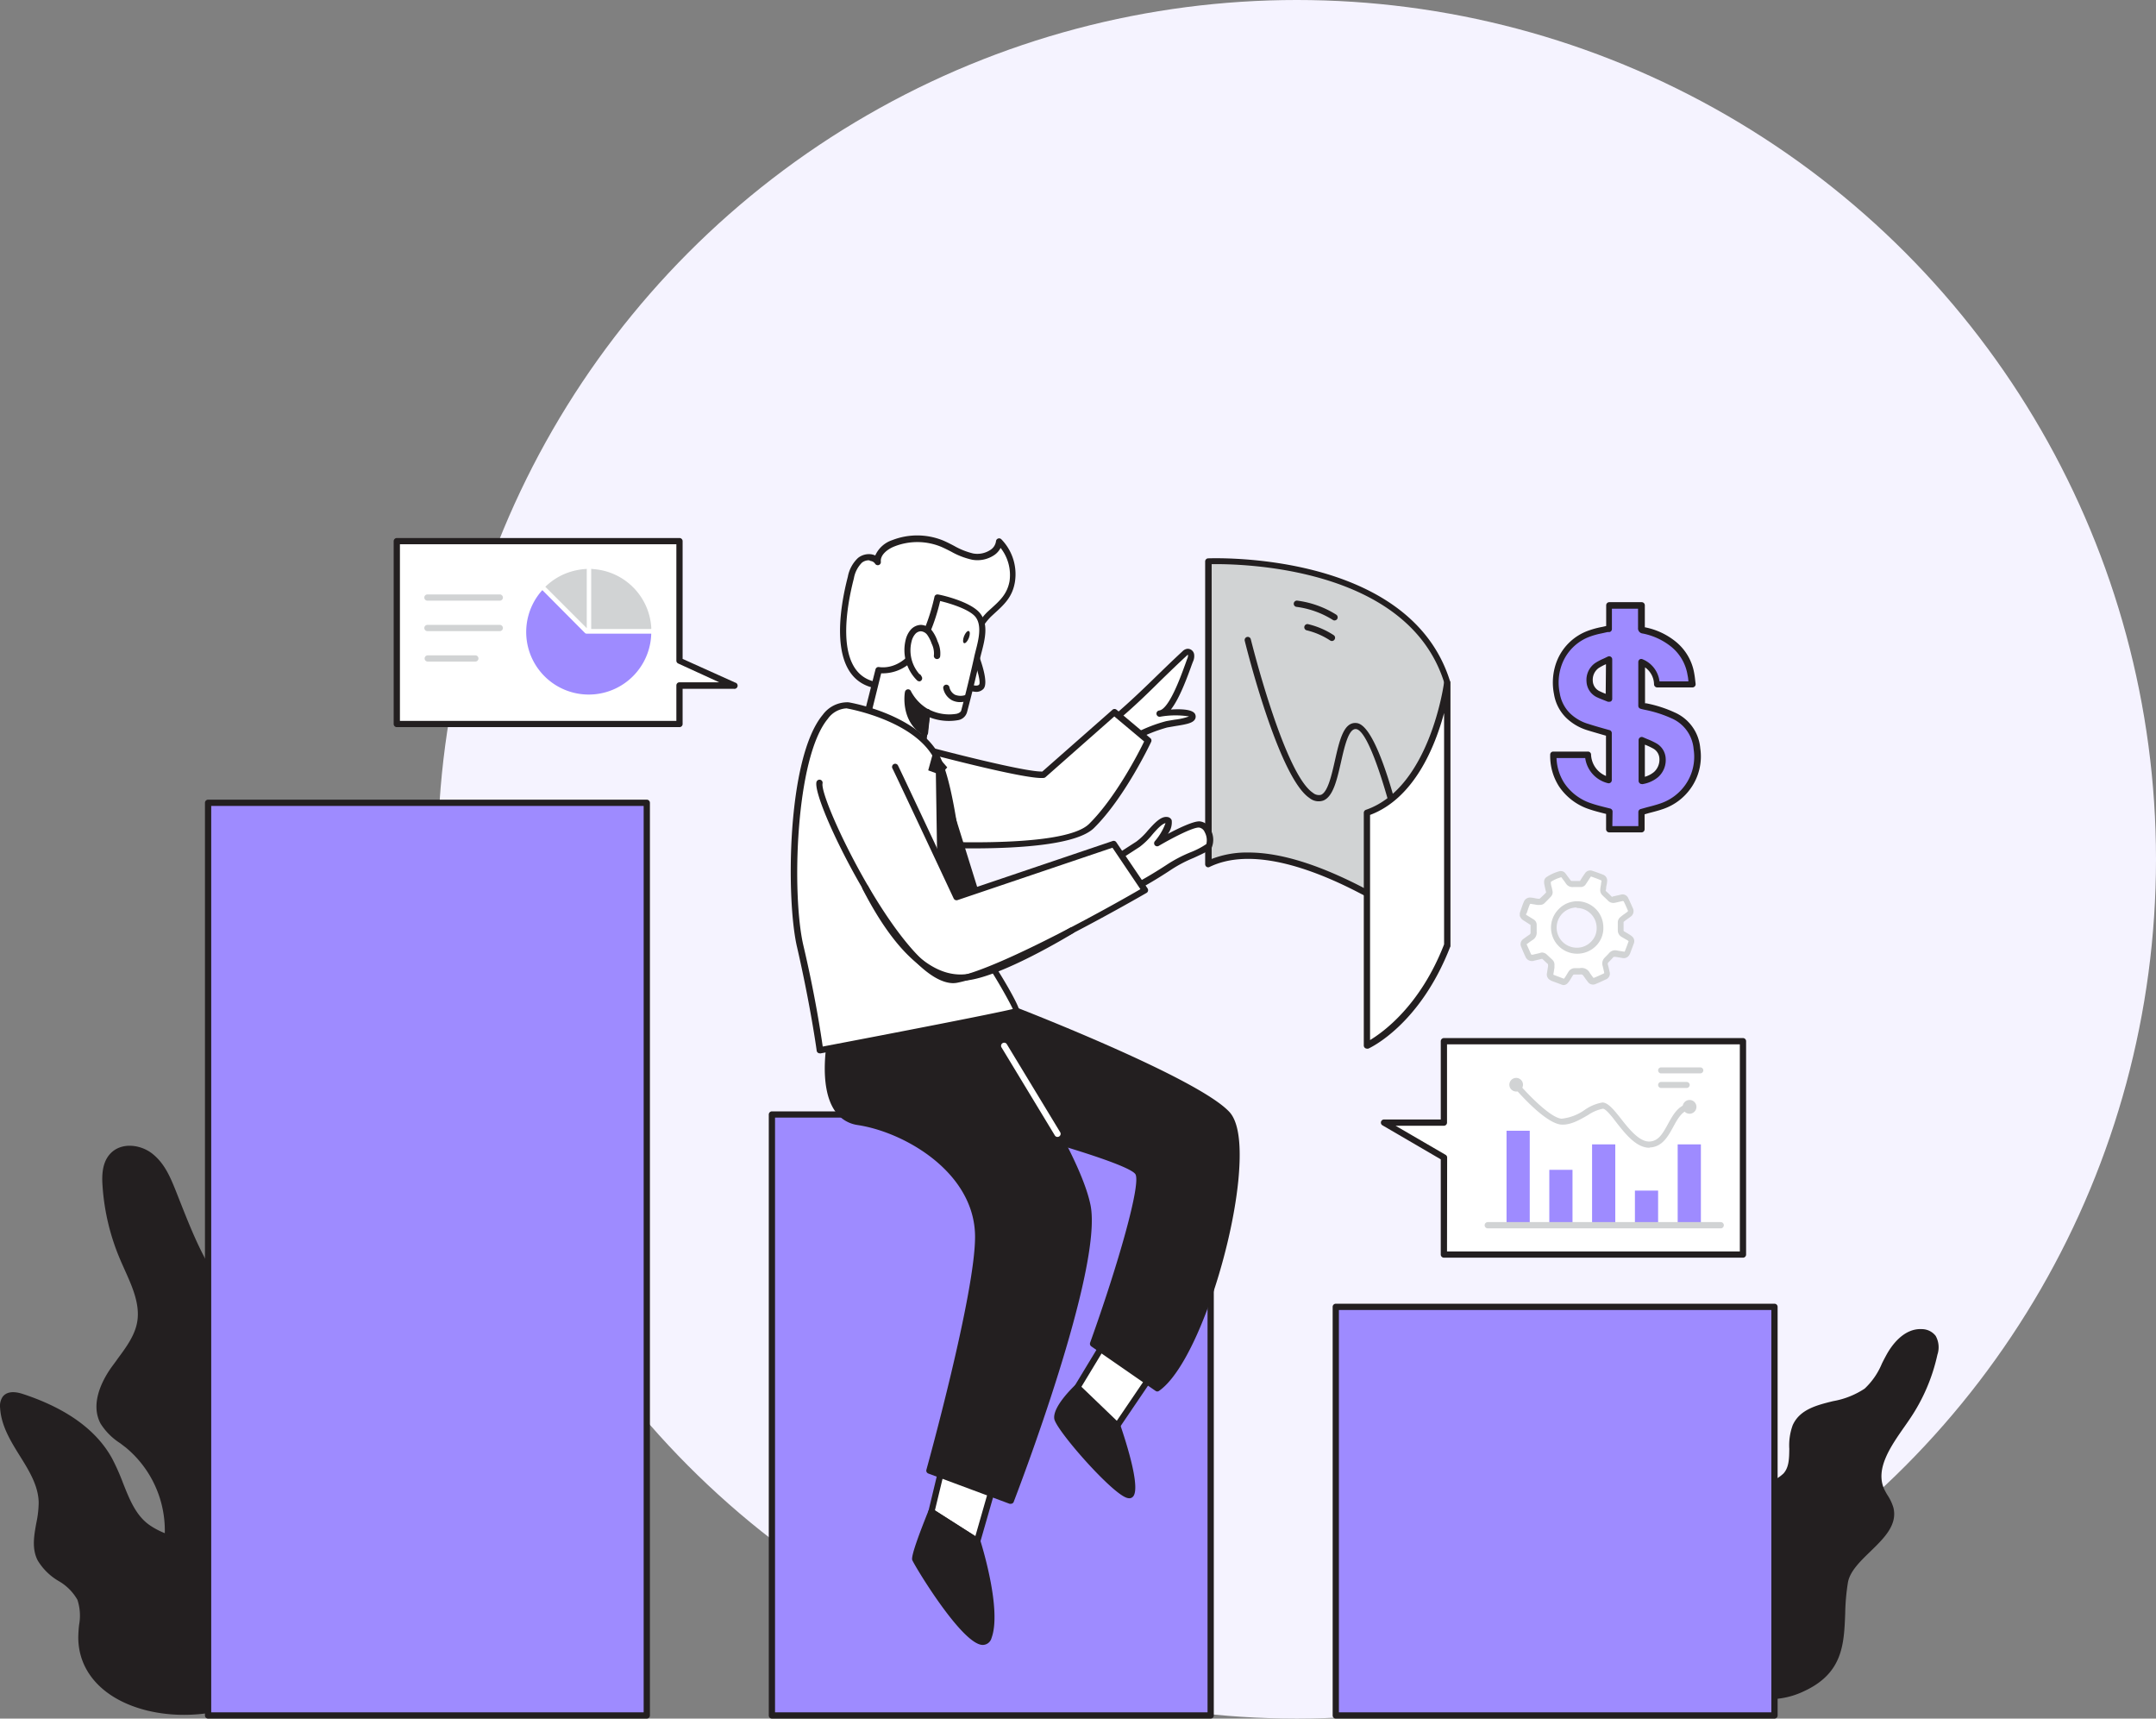<svg xmlns="http://www.w3.org/2000/svg" width="516.933" height="412" viewBox="0 0 516.933 412">
  <rect x="0" y="0" width="516.933" height="412" fill="#808080" stroke="none"/>
  <g id="whoweare" transform="translate(-1118.067 -819.5)">
    <circle id="Ellipse_723" data-name="Ellipse 723" cx="206" cy="206" r="206" transform="translate(1223 819.5)" fill="#f5f3ff"/>
    <g id="_554_finance_analytics_flatline" data-name="#554_finance_analytics_flatline" transform="translate(1073.086 892.454)">
      <path id="Path_2904" data-name="Path 2904" d="M363.55,225.162a28.023,28.023,0,0,0-2.174-4.348c-2.654-6,2.519-12.173,6.192-17.556a43.192,43.192,0,0,0,6.521-15.187,4.858,4.858,0,0,0-.3-3.868,3.553,3.553,0,0,0-2.654-1.319c-3.373-.24-6.147,2.654-7.8,5.607s-2.863,6.327-5.5,8.441c-5.112,4.078-14.377,2.549-17.046,8.53-1.649,3.7.4,8.725-2.309,11.739a10.494,10.494,0,0,1-3.388,2.129c-7.226,3.433-13.853,8.605-17.736,15.607-8.65,15.667,5.622,42.248,25.112,33.3,12.069-5.532,8.351-15.787,10.165-25.486C353.835,236.181,365.2,231.879,363.55,225.162Z" transform="translate(134.683 63.63)" fill="#231f20"/>
      <path id="Path_2905" data-name="Path 2905" d="M334.955,271.043a18.155,18.155,0,0,1-13.418-6.252c-7.421-8.021-9.445-21.169-4.588-29.984,4.5-8.216,12.339-13.193,18.065-15.922l.24-.12a8.994,8.994,0,0,0,2.908-1.844c1.334-1.5,1.349-3.628,1.379-5.907a14.076,14.076,0,0,1,.81-5.637c1.679-3.793,5.742-4.812,9.685-5.787a19.88,19.88,0,0,0,7.571-3,17.211,17.211,0,0,0,4.138-6c.375-.765.765-1.5,1.184-2.264,1.064-1.9,4-6.3,8.5-6a4.2,4.2,0,0,1,3.208,1.619,5.592,5.592,0,0,1,.42,4.5,44.211,44.211,0,0,1-6.641,15.442c-.39.585-.81,1.184-1.229,1.784-3.313,4.737-7.091,10.12-4.9,14.992a14.036,14.036,0,0,0,.885,1.589,11.215,11.215,0,0,1,1.334,2.878h0c1.019,4.153-2.294,7.361-5.517,10.494-2.4,2.324-4.887,4.722-5.382,7.391a52.3,52.3,0,0,0-.66,7.5c-.285,7.376-.555,14.332-9.925,18.635A19.31,19.31,0,0,1,334.955,271.043Zm35.981-87.149c-3.418,0-5.847,3.628-6.746,5.232-.4.72-.78,1.5-1.154,2.2a18.3,18.3,0,0,1-4.5,6.447,20.748,20.748,0,0,1-8.141,3.3c-3.748.944-7.286,1.829-8.68,4.962a12.835,12.835,0,0,0-.69,5.037c0,2.444,0,4.992-1.769,6.9a10.075,10.075,0,0,1-3.358,2.189l-.24.12c-5.532,2.624-13.058,7.5-17.406,15.292-4.5,8.246-2.639,20.629,4.378,28.2a16.386,16.386,0,0,0,19.774,4.063c8.53-3.928,8.77-10.135,9-17.346a51.542,51.542,0,0,1,.675-7.661c.585-3.133,3.238-5.712,5.817-8.186,3-3,5.922-5.712,5.1-9a9.492,9.492,0,0,0-1.169-2.474,19.507,19.507,0,0,1-.959-1.754c-2.519-5.7,1.5-11.439,5.037-16.491.42-.6.84-1.184,1.229-1.769a43.027,43.027,0,0,0,6.417-14.917,4.363,4.363,0,0,0-.18-3.283,2.774,2.774,0,0,0-2.1-1Z" transform="translate(134.449 63.355)" fill="#231f20"/>
      <path id="Path_2906" data-name="Path 2906" d="M80.458,224.8c-5.367-3.523-6.4-10.809-9.5-16.491C66.71,200.6,58.419,196,50.069,193.317c-1.394-.465-3.208-.765-4.093.4a3.1,3.1,0,0,0-.465,2.144c.465,8.261,9,14.422,9.265,22.683.1,4.6-2.414,9.475-.33,13.583s7.661,5.292,9.475,9.415c1.259,2.878.255,6.177.27,9.31.18,21.349,39.174,23.283,47.72,7.346,3.853-7.166,1-15.966-3.778-21.918C100.067,226.239,89.738,230.887,80.458,224.8Z" transform="translate(0.248 68.64)" fill="#231f20"/>
      <path id="Path_2907" data-name="Path 2907" d="M89.146,269.756a37.478,37.478,0,0,1-8.905-1.034c-10.285-2.549-16.491-9.1-16.491-17.541a29.645,29.645,0,0,1,.195-3,12.143,12.143,0,0,0-.4-6,12.1,12.1,0,0,0-4.5-4.5A14.213,14.213,0,0,1,54,232.71c-1.424-2.819-.855-5.922-.315-8.92a24.707,24.707,0,0,0,.57-4.962c-.09-3.988-2.234-7.5-4.5-11.124s-4.5-7.286-4.752-11.544a4,4,0,0,1,.615-2.654c.93-1.2,2.579-1.424,4.917-.645,10.389,3.433,17.571,8.605,21.319,15.427a52.683,52.683,0,0,1,2.579,5.787c1.649,4.168,3.208,8.111,6.671,10.374h0c3.763,2.474,7.811,3.133,11.724,3.763,5.547.9,11.274,1.829,16.131,7.886,4.5,5.532,8.111,14.8,3.853,22.728C108.846,266.218,98.816,269.756,89.146,269.756Zm-41-75.86a1.634,1.634,0,0,0-1.334.525,2.5,2.5,0,0,0-.3,1.664c.21,3.868,2.309,7.256,4.5,10.824s4.633,7.5,4.737,11.874a26,26,0,0,1-.6,5.277c-.525,2.878-1.019,5.607.18,7.976a13.058,13.058,0,0,0,4.5,4.3,13.493,13.493,0,0,1,5.037,5.157,13.238,13.238,0,0,1,.525,6.7c-.09.974-.18,1.964-.18,2.908.09,11.124,10.809,14.992,15.412,16.1,11.064,2.729,26.011,0,30.9-9.115,3.913-7.286.45-15.922-3.7-21.094-4.5-5.607-9.7-6.447-15.2-7.331-4.063-.66-8.276-1.349-12.308-4S74.724,218.8,73.06,214.6a49.919,49.919,0,0,0-2.564-5.622C66.928,202.517,60,197.569,50.017,194.271a6.6,6.6,0,0,0-1.874-.375Z" transform="translate(0 68.39)" fill="#231f20"/>
      <path id="Path_2908" data-name="Path 2908" d="M101.368,220.211c.15-3.493,2.219-6.626,2.7-10.09,1.169-8.68-7.391-14.992-13.028-21.738-6-7.151-9.145-16.146-12.593-24.707-1.259-3.118-2.669-6.357-5.307-8.441s-6.9-2.519-9.175,0c-1.679,1.844-1.784,4.618-1.619,7.121a53.582,53.582,0,0,0,4.2,17.376c2.114,4.947,5.052,10.045,4.123,15.352-.765,4.378-3.988,7.811-6.507,11.454s-4.5,8.486-2.354,12.4c1.274,2.4,3.748,3.853,5.877,5.532a26.491,26.491,0,0,1,8.485,28.215,38.261,38.261,0,0,0-2.414,8.006c-.45,4.633,2.1,9.07,5.322,12.428,11.8,12.263,43.162,14.422,48.2-6,2.2-8.92-1.814-20.524-7.961-26.986C113.616,234.109,100.948,230.091,101.368,220.211Z" transform="translate(7.942 48.971)" fill="#231f20"/>
      <path id="Path_2909" data-name="Path 2909" d="M104.129,283.34c-9.58,0-19.625-3.568-25.352-9.535-2.309-2.4-6.087-7.271-5.517-13.013a22.608,22.608,0,0,1,1.6-5.757c.285-.75.585-1.5.825-2.279a25.846,25.846,0,0,0-8.231-27.405L66.079,224.3a15.127,15.127,0,0,1-4.692-4.708c-2.534-4.767.42-10.3,2.4-13.178.54-.78,1.124-1.5,1.694-2.339,2.024-2.729,4.123-5.562,4.692-8.815.735-4.228-1.169-8.456-3-12.533-.36-.81-.72-1.6-1.064-2.414a54.091,54.091,0,0,1-4.243-17.691c-.18-2.459-.12-5.562,1.814-7.676,2.639-2.893,7.346-2.279,10.18,0s4.168,5.367,5.532,8.755l1.124,2.848c3,7.571,6.1,15.412,11.349,21.634,1.184,1.409,2.549,2.848,3.853,4.243,5.067,5.352,10.315,10.9,9.34,18.08a23.311,23.311,0,0,1-1.349,4.752,17.885,17.885,0,0,0-1.334,5.262h0c-.285,6.4,5.4,10.27,10.9,14a43.223,43.223,0,0,1,6.836,5.307c6.791,7.061,10.3,18.95,8.156,27.63-1.829,7.391-7.286,12.653-15.367,14.827A34.346,34.346,0,0,1,104.129,283.34ZM68.4,154.5a4.8,4.8,0,0,0-3.643,1.5c-1.5,1.679-1.574,4.393-1.5,6.551a52.771,52.771,0,0,0,4.123,17.211c.345.795.7,1.589,1.064,2.384,1.934,4.288,3.928,8.725,3.118,13.4-.63,3.613-2.833,6.582-4.962,9.46q-.855,1.124-1.664,2.294c-1.5,2.084-4.5,7.391-2.309,11.619a13.853,13.853,0,0,0,4.273,4.228c.48.345.944.7,1.409,1.064a27.36,27.36,0,0,1,8.725,29.04c-.255.78-.555,1.5-.855,2.339a21.319,21.319,0,0,0-1.394,5.352c-.51,5.142,3,9.625,5.112,11.829,7.181,7.5,21.529,11,32.638,8.021,5.337-1.5,12.144-4.962,14.3-13.733,2.234-9-2.2-20.434-7.781-26.251a42.473,42.473,0,0,0-6.6-5.1c-5.562-3.778-11.859-8.051-11.559-15.292a19.249,19.249,0,0,1,1.5-5.712,20.989,20.989,0,0,0,1.274-4.5c.885-6.462-4.108-11.739-9-16.851-1.319-1.409-2.7-2.848-3.913-4.3-5.412-6.417-8.545-14.362-11.589-22.053l-1.139-2.833c-1.274-3.193-2.624-6.222-5.067-8.141A7.5,7.5,0,0,0,68.4,154.5Zm33.207,65.965Z" transform="translate(7.7 48.72)" fill="#231f20"/>
      <rect id="Rectangle_2597" data-name="Rectangle 2597" width="105.184" height="97.958" transform="translate(470.438 338.311) rotate(180)" fill="#9e8bff"/>
      <path id="Path_2910" data-name="Path 2910" d="M364.044,277.717H258.86a.75.75,0,0,1-.75-.75V179.01a.75.75,0,0,1,.75-.75H364.044a.75.75,0,0,1,.75.75v97.958A.75.75,0,0,1,364.044,277.717Zm-104.434-1.5H363.294V179.759H259.609Z" transform="translate(106.395 61.329)" fill="#231f20"/>
      <rect id="Rectangle_2598" data-name="Rectangle 2598" width="105.184" height="144.073" transform="translate(335.255 338.296) rotate(180)" fill="#9e8bff"/>
      <path id="Path_2911" data-name="Path 2911" d="M273.879,293.073H168.68a.75.75,0,0,1-.75-.75V148.25a.765.765,0,0,1,.75-.75h105.2a.765.765,0,0,1,.75.75V292.323A.75.75,0,0,1,273.879,293.073Zm-104.449-1.5h103.7V149h-103.7Z" transform="translate(61.377 45.973)" fill="#231f20"/>
      <rect id="Rectangle_2599" data-name="Rectangle 2599" width="105.184" height="218.794" transform="translate(200.057 338.296) rotate(180)" fill="#9e8bff"/>
      <path id="Path_2912" data-name="Path 2912" d="M183.694,317.953H78.51a.75.75,0,0,1-.75-.75V98.41a.75.75,0,0,1,.75-.75H183.694a.75.75,0,0,1,.75.75V317.2A.75.75,0,0,1,183.694,317.953Zm-104.434-1.5H182.944V99.159H79.259Z" transform="translate(16.363 21.093)" fill="#231f20"/>
      <path id="Path_2913" data-name="Path 2913" d="M280.682,136.28V155.8H266.32l14.362,8.366v23.268h71.707V136.28Z" transform="translate(110.493 40.372)" fill="#fff"/>
      <path id="Path_2914" data-name="Path 2914" d="M352.636,188.432H280.929a.765.765,0,0,1-.75-.75V164.85l-13.988-8.156a.75.75,0,0,1,.375-1.394H280.18V136.53a.765.765,0,0,1,.75-.75h71.707a.75.75,0,0,1,.75.75v51.153A.75.75,0,0,1,352.636,188.432Zm-70.957-1.5h70.208V137.279H281.679v18.77a.75.75,0,0,1-.75.75H269.341l11.994,6.971a.75.75,0,0,1,.375.645Z" transform="translate(110.246 40.122)" fill="#231f20"/>
      <path id="Path_2915" data-name="Path 2915" d="M288.51,119.189c.195-.585.39-1.169.6-1.754.1-.3.225-.6.345-.9a.87.87,0,0,1,.929-.57,8.925,8.925,0,0,1,1.409.24,6.647,6.647,0,0,0,.765.09.78.78,0,0,0,.525-.165c.54-.525,1.064-1.064,1.574-1.6a.794.794,0,0,0,.165-.75c-.12-.57-.255-1.139-.375-1.709a2.066,2.066,0,0,1,0-.675.629.629,0,0,1,.21-.435,10.313,10.313,0,0,1,2.834-1.289.72.72,0,0,1,.81.285c.36.495.735.989,1.079,1.5a1.184,1.184,0,0,0,1.124.57,13.183,13.183,0,0,0,1.874-.09.7.7,0,0,0,.57-.345c.225-.33.435-.66.645-.989s.375-.585.57-.855a.734.734,0,0,1,.87-.3c.87.3,1.739.6,2.594.93a.765.765,0,0,1,.465.84,9.68,9.68,0,0,1-.24,1.5,2.075,2.075,0,0,1-.075.675.9.9,0,0,0,.285.795c.45.435.914.855,1.364,1.3a.989.989,0,0,0,1,.285l1.859-.42a.825.825,0,0,1,1.034.495c.36.735.7,1.5,1.019,2.234a.885.885,0,0,1-.315,1.244c-.315.24-.66.465-.99.7l-.69.555a.825.825,0,0,0-.285.63c0,.66,0,1.3,0,1.949a1.019,1.019,0,0,0,.525.87l1.064.63c.21.135.435.27.63.42a.735.735,0,0,1,.285.93c-.285.795-.57,1.5-.87,2.339a1.5,1.5,0,0,1-.195.345.66.66,0,0,1-.72.33l-1.694-.27h-.12a1.229,1.229,0,0,0-1.289.45c-.315.375-.675.72-1.019,1.079a1.214,1.214,0,0,0-.315,1.214c.135.555.27,1.094.39,1.649a.81.81,0,0,1-.54,1.094c-.75.36-1.5.7-2.309,1.034a.78.78,0,0,1-1.035-.27c-.3-.375-.57-.78-.855-1.169-.6-.855-.75-.93-1.8-.87h-1.214a1.109,1.109,0,0,0-.959.555c-.24.4-.48.825-.735,1.214a4.5,4.5,0,0,1-.465.585.555.555,0,0,1-.645.165l-2.459-.915a2.142,2.142,0,0,1-.315-.18.675.675,0,0,1-.345-.735l.27-1.664a2.8,2.8,0,0,0,0-.51.9.9,0,0,0-.285-.75l-1.319-1.244a.975.975,0,0,0-.974-.225l-1.649.375h0c-.72.135-.944,0-1.259-.63s-.66-1.5-.96-2.234a.735.735,0,0,1,.285-1.019c.45-.33.884-.66,1.349-.96a1.289,1.289,0,0,0,.66-1.289,11.465,11.465,0,0,0-.09-1.754.75.75,0,0,0-.345-.615l-1.5-.93a1.5,1.5,0,0,1-.765-.795Zm18.575,3.253a5.532,5.532,0,0,0-5.577-5.547,5.637,5.637,0,0,0-5.472,5.562,5.562,5.562,0,0,0,5.5,5.517,5.472,5.472,0,0,0,5.547-5.532Z" transform="translate(121.555 26.954)" fill="#fff"/>
      <path id="Path_2916" data-name="Path 2916" d="M298.6,136.462a1.335,1.335,0,0,1-.465-.09l-2.459-.915a2.085,2.085,0,0,1-.42-.24,1.5,1.5,0,0,1-.72-1.5l.27-1.679a1.99,1.99,0,0,0,0-.42v-.165l-1.334-1.244a.255.255,0,0,0-.285,0l-1.2.285-.45.1a1.679,1.679,0,0,1-2.174-1.019c-.36-.75-.675-1.5-.989-2.279a1.5,1.5,0,0,1,.54-1.9q.675-.51,1.394-.989a.585.585,0,0,0,.315-.615c0-.375,0-.75,0-1.139v-.615l-1.5-.96a2.279,2.279,0,0,1-1.079-1.184,1.318,1.318,0,0,1,0-.24v-.21a.614.614,0,0,1,0-.24l.15-.48.45-1.289c.1-.315.24-.63.36-.93a1.6,1.6,0,0,1,1.709-1.019,5.694,5.694,0,0,1,.975.15l.675.12a3.6,3.6,0,0,0,.42,0,21.616,21.616,0,0,0,1.574-1.5l-.195-.825c-.075-.33-.15-.645-.21-.974a3,3,0,0,1-.075-.9,1.319,1.319,0,0,1,.57-.989,10.734,10.734,0,0,1,3-1.379,1.409,1.409,0,0,1,1.6.57l.375.51.735.989c.15.225.24.255.435.24h1.9c.1-.21.24-.4.36-.615l.375-.57.48-.7a1.5,1.5,0,0,1,1.709-.555c.885.3,1.754.6,2.624.945a1.5,1.5,0,0,1,.945,1.6,6.022,6.022,0,0,1-.165,1.019l-.075.465a1.5,1.5,0,0,1-.09.615.27.27,0,0,0,0,.195l.315.285c.36.33.72.675,1.064,1.034.09.09.15.12.33,0l1.844-.42a1.5,1.5,0,0,1,1.874.9c.36.75.7,1.5,1.034,2.264a1.6,1.6,0,0,1-.54,2.129l-.615.45-.39.27-.645.51v2.024a.285.285,0,0,0,.15.255l.45.255.63.375a7.3,7.3,0,0,1,.7.48,1.5,1.5,0,0,1,.525,1.784c-.285.78-.57,1.5-.87,2.339a2.578,2.578,0,0,1-.255.465,1.5,1.5,0,0,1-1.5.69l-1.694-.285h-.165a.48.48,0,0,0-.555.21c-.24.27-.495.54-.75.795l-.3.3a.525.525,0,0,0-.135.525c.15.555.285,1.109.4,1.679a1.5,1.5,0,0,1-.944,1.919c-.78.375-1.5.72-2.339,1.049a1.5,1.5,0,0,1-1.919-.495c-.255-.315-.495-.66-.735-.99l-.15-.21c-.42-.6-.42-.6-1.139-.555h-1.214a.39.39,0,0,0-.36.21l-.24.4-.51.84a6.207,6.207,0,0,1-.555.69,1.394,1.394,0,0,1-.869.39Zm-5.277-7.811a1.739,1.739,0,0,1,1.184.48l1.319,1.229a1.619,1.619,0,0,1,.525,1.349q0,.292,0,.585l-.27,1.664.195.09,2.339.885a2.9,2.9,0,0,0,.33-.42l.48-.78.255-.42a1.814,1.814,0,0,1,1.5-.915h1.229a2.189,2.189,0,0,1,2.444,1.184l.15.21c.225.315.45.63.69.93h.135c.78-.315,1.5-.66,2.294-1.019l.15-.09a.658.658,0,0,1,0-.18c-.12-.54-.24-1.079-.375-1.6a1.949,1.949,0,0,1,.495-1.934l.315-.33c.225-.225.465-.45.675-.7a1.934,1.934,0,0,1,2.024-.69l1.769.285c0-.09.09-.165.09-.195.3-.78.585-1.5.87-2.339a3.149,3.149,0,0,0-.66-.42l-1.049-.615a1.784,1.784,0,0,1-.884-1.5c0-.51,0-1,0-1.5v-.45a1.6,1.6,0,0,1,.555-1.229q.36-.315.72-.585l.435-.3c.18-.135.36-.255.54-.4a.9.9,0,0,0,.165-.15.656.656,0,0,0,0-.195c-.315-.75-.66-1.5-1-2.2l-.195-.09-1.859.42a1.769,1.769,0,0,1-1.709-.495c-.33-.345-.69-.675-1.034-.989l-.3-.3a1.664,1.664,0,0,1-.525-1.394,5.783,5.783,0,0,1,.09-.735l.09-.495c0-.3.1-.6.135-.9-.84-.39-1.694-.69-2.549-.989-.165.24-.315.45-.45.675l-.36.555-.42.63a1.409,1.409,0,0,1-1.154.675h-1.859a1.859,1.859,0,0,1-1.784-.885c-.225-.33-.45-.645-.69-.944l-.39-.525a9,9,0,0,0-2.5,1.109,2.043,2.043,0,0,0,0,.4,4.274,4.274,0,0,0,.21.944l.165.765a1.5,1.5,0,0,1-.345,1.409c-.525.555-1.064,1.109-1.6,1.634a1.5,1.5,0,0,1-1.034.375,4.049,4.049,0,0,1-.72,0l-.675-.12-.869-.135a.2.2,0,0,0-.165.12c-.06.12-.225.555-.33.855l-.435,1.259-.195.3a1.74,1.74,0,0,0,.4.3l1.5.93a1.5,1.5,0,0,1,.69,1.214v1.739a2.039,2.039,0,0,1-1,1.964c-.45.3-.87.6-1.289.93a.122.122,0,0,0-.12.1c.36.78.675,1.5,1,2.234a1.5,1.5,0,0,0,.15.255h.3l.495-.12,1.169-.27a1.829,1.829,0,0,1,.54-.135Zm8.456.285h0a6.252,6.252,0,0,1-4.393-10.7,6.162,6.162,0,0,1,4.363-1.874,6.267,6.267,0,0,1,6.327,6.282,6,6,0,0,1-1.679,4.333A6.3,6.3,0,0,1,301.777,128.936Zm-.075-11.079a4.82,4.82,0,0,0-.015,9.64h0a4.678,4.678,0,0,0,3.508-1.5,4.5,4.5,0,0,0,1.274-3.223h0a4.782,4.782,0,0,0-4.827-4.8Z" transform="translate(121.332 26.742)" fill="#d1d3d4"/>
      <path id="Path_2917" data-name="Path 2917" d="M189.232,90.9,176.219,85.04V56.33H108.44v43.822h67.779V90.9Z" transform="translate(31.679 0.461)" fill="#fff"/>
      <path id="Path_2918" data-name="Path 2918" d="M176.469,101.156H108.69a.75.75,0,0,1-.75-.75V56.57a.765.765,0,0,1,.75-.75h67.779a.75.75,0,0,1,.75.75V84.8L189.8,90.467a.766.766,0,1,1-.315,1.5H177.218v8.5a.75.75,0,0,1-.75.69Zm-67.029-1.5h66.28v-8.5a.75.75,0,0,1,.75-.75h9.52l-9.82-4.5a.75.75,0,0,1-.45-.675V57.319h-66.28Z" transform="translate(31.429 0.206)" fill="#231f20"/>
      <path id="Path_2919" data-name="Path 2919" d="M133.111,64.245l10.1,10.165a.525.525,0,0,0,.4.165h15.5a14.992,14.992,0,1,1-26.146-10.4Z" transform="translate(42.014 4.375)" fill="#9e8bff"/>
      <path id="Path_2920" data-name="Path 2920" d="M139.53,60.75V75.172h14.107c.315,0,.315,0,.3-.315a14.992,14.992,0,0,0-13.7-14.033Z" transform="translate(47.199 2.667)" fill="#d1d3d4"/>
      <path id="Path_2921" data-name="Path 2921" d="M142.13,74.972V60.76a16.086,16.086,0,0,0-4.9,1.034,15.082,15.082,0,0,0-5.037,3.253Z" transform="translate(43.535 2.672)" fill="#d1d3d4"/>
      <path id="Path_2922" data-name="Path 2922" d="M130.935,66.339H113.59a.75.75,0,0,1,0-1.5h17.346a.75.75,0,0,1,0,1.5Z" transform="translate(33.875 4.709)" fill="#d1d3d4"/>
      <path id="Path_2923" data-name="Path 2923" d="M130.935,71.209H113.59a.75.75,0,0,1,0-1.5h17.346a.75.75,0,0,1,0,1.5Z" transform="translate(33.875 7.14)" fill="#d1d3d4"/>
      <path id="Path_2924" data-name="Path 2924" d="M125.049,76.079H113.64a.75.75,0,1,1,0-1.5h11.409a.75.75,0,0,1,0,1.5Z" transform="translate(33.9 9.571)" fill="#d1d3d4"/>
      <rect id="Rectangle_2600" data-name="Rectangle 2600" width="5.562" height="22.683" transform="translate(406.197 198.121)" fill="#9e8bff"/>
      <rect id="Rectangle_2601" data-name="Rectangle 2601" width="5.562" height="13.313" transform="translate(416.452 207.491)" fill="#9e8bff"/>
      <rect id="Rectangle_2602" data-name="Rectangle 2602" width="5.562" height="19.415" transform="translate(426.707 201.389)" fill="#9e8bff"/>
      <rect id="Rectangle_2603" data-name="Rectangle 2603" width="5.562" height="8.336" transform="translate(436.976 212.468)" fill="#9e8bff"/>
      <rect id="Rectangle_2604" data-name="Rectangle 2604" width="5.562" height="19.415" transform="translate(447.231 201.389)" fill="#9e8bff"/>
      <path id="Path_2925" data-name="Path 2925" d="M320.28,141.909h-9.415a.72.72,0,0,1-.7-.72.7.7,0,0,1,.7-.72h9.415a.72.72,0,0,1,.72.72.734.734,0,0,1-.72.72Z" transform="translate(132.378 42.464)" fill="#d1d3d4"/>
      <path id="Path_2926" data-name="Path 2926" d="M317.011,144.239h-6.147a.72.72,0,0,1-.7-.72.7.7,0,0,1,.7-.72h6.147a.72.72,0,0,1,.72.72.735.735,0,0,1-.72.72Z" transform="translate(132.378 43.627)" fill="#d1d3d4"/>
      <path id="Path_2927" data-name="Path 2927" d="M319.681,158.6c-3.163,0-5.817-3.4-7.961-6.132-1.124-1.5-2.519-3.223-3.178-3.223h0a9.58,9.58,0,0,0-3.538,1.5c-1.964,1.139-4.168,2.429-6.372,2.309-3.913-.21-10.809-8.231-11.574-9.145a.7.7,0,0,1,.075-1,.735.735,0,0,1,1.02.09c1.979,2.339,7.766,8.47,10.494,8.635a11.634,11.634,0,0,0,5.562-2.129,10.5,10.5,0,0,1,4.213-1.754c1.3,0,2.684,1.649,4.363,3.778,1.979,2.534,4.5,5.7,6.956,5.577,2.159-.1,3.178-1.979,4.378-4.153s2.429-4.5,4.992-4.917a.735.735,0,0,1,.84.57.719.719,0,0,1-.57.84c-1.9.36-2.923,2.219-4,4.2-1.229,2.234-2.609,4.752-5.562,4.887Z" transform="translate(120.758 43.597)" fill="#d1d3d4"/>
      <path id="Path_2928" data-name="Path 2928" d="M339.015,166.709H283.17a.75.75,0,1,1,0-1.5h55.845a.75.75,0,1,1,0,1.5Z" transform="translate(118.53 54.814)" fill="#d1d3d4"/>
      <path id="Path_2929" data-name="Path 2929" d="M288,145.428a1.634,1.634,0,1,1,1.171-.479,1.649,1.649,0,0,1-1.171.479Zm0-1.859a.21.21,0,0,0-.21.21c0,.24.435.24.435,0a.225.225,0,0,0-.225-.21Z" transform="translate(120.492 43.292)" fill="#d1d3d4"/>
      <path id="Path_2930" data-name="Path 2930" d="M315.739,148.978a1.649,1.649,0,1,1,1.649-1.649,1.649,1.649,0,0,1-1.649,1.649Zm0-1.859a.21.21,0,0,0-.21.21c0,.24.42.24.42,0A.21.21,0,0,0,315.739,147.119Z" transform="translate(134.34 45.065)" fill="#d1d3d4"/>
      <path id="Path_2931" data-name="Path 2931" d="M306.8,120.266v-4.258c-1.5-.42-3-.735-4.5-1.229a13.133,13.133,0,0,1-6.911-5.187,12.878,12.878,0,0,1-1.994-7.2h8.291a6.6,6.6,0,0,0,5.082,6.147V97.269c-1.664-.48-3.313-.93-4.962-1.5a11.679,11.679,0,0,1-4.827-2.744,9.624,9.624,0,0,1-2.684-5.187,13.492,13.492,0,0,1,.525-7.226,11.993,11.993,0,0,1,7.286-7.226,38.251,38.251,0,0,1,4.2-1.079l.495-.1V66.58h7.766v5.367c0,.4.135.525.51.615a16.251,16.251,0,0,1,7.241,3.373,11.739,11.739,0,0,1,4.108,7.211c.135.765.195,1.5.3,2.369h-8.44a5.907,5.907,0,0,0-3.658-5.352V90.657l.914.21a30.074,30.074,0,0,1,6.611,2.114,9.61,9.61,0,0,1,5.742,8.006,12.578,12.578,0,0,1-2.189,9.145,12.743,12.743,0,0,1-6.267,4.648c-1.5.54-3.178.885-4.857,1.349v4.123Zm7.8-21.379v9.79a7.076,7.076,0,0,0,3.433-1.5c1.8-1.5,2.444-5.172-.195-6.776a32.414,32.414,0,0,0-3.238-1.514Zm-7.826-10.015V79.428a28.481,28.481,0,0,0-3,1.5,4.078,4.078,0,0,0,.255,6.821C304.915,88.2,305.83,88.483,306.774,88.873Z" transform="translate(124.01 5.578)" fill="#9e8bff"/>
      <path id="Path_2932" data-name="Path 2932" d="M314.82,121.266h-7.766a.765.765,0,0,1-.75-.75v-3.673l-.885-.225c-1.064-.27-2.084-.54-3.1-.885a13.973,13.973,0,0,1-7.3-5.487,13.493,13.493,0,0,1-2.114-7.6.72.72,0,0,1,.75-.75h8.291a.735.735,0,0,1,.75.645,5.8,5.8,0,0,0,3.583,5.2V98.088l-.944-.27c-1.169-.345-2.339-.675-3.493-1.034a12.548,12.548,0,0,1-5.127-3,10.224,10.224,0,0,1-2.893-5.622,14.213,14.213,0,0,1,.555-7.631,12.773,12.773,0,0,1,7.721-7.646,21.53,21.53,0,0,1,3-.825l1.229-.27V66.83a.75.75,0,0,1,.75-.75h7.766a.75.75,0,0,1,.75.75v5.262a16.866,16.866,0,0,1,7.5,3.523,12.429,12.429,0,0,1,4.363,7.646c.1.54.165,1.094.225,1.649l.09.765a.765.765,0,0,1-.75.84h-8.47a.765.765,0,0,1-.75-.7,5.082,5.082,0,0,0-2.159-4.108v8.62h.315A29.772,29.772,0,0,1,322.72,92.5a10.3,10.3,0,0,1,6.162,8.59,13.193,13.193,0,0,1-2.324,9.67,13.358,13.358,0,0,1-6.626,4.917c-1.094.375-2.189.66-3.358.959l-1.034.3v3.553a.75.75,0,0,1-.72.78Zm-7.016-1.5h6.237v-3.373a.75.75,0,0,1,.555-.72l1.5-.42c1.139-.285,2.2-.57,3.253-.93a11.994,11.994,0,0,0,5.892-4.363,11.679,11.679,0,0,0,2.054-8.62,8.8,8.8,0,0,0-5.307-7.421,29.039,29.039,0,0,0-6.462-2.054l-.66-.15-.255-.075a.735.735,0,0,1-.585-.72V80.427a.81.81,0,0,1,.345-.645.764.764,0,0,1,.72,0,6.567,6.567,0,0,1,4.018,5.292h6.926a8.373,8.373,0,0,0-.195-1.5,10.99,10.99,0,0,0-3.853-6.761,15.7,15.7,0,0,0-6.911-3.223,1.229,1.229,0,0,1-1.109-1.334V67.639H307.7v4.872a.735.735,0,0,1-.6.735h-.465l-1.334.3a18.724,18.724,0,0,0-2.774.75,11.3,11.3,0,0,0-6.851,6.791,12.443,12.443,0,0,0-.48,6.821,8.71,8.71,0,0,0,2.474,4.827,10.7,10.7,0,0,0,4.5,2.564c1.139.375,2.294.7,3.463,1.034l1.5.42a.75.75,0,0,1,.54.72v11.274a.735.735,0,0,1-.285.585.75.75,0,0,1-.66.135,7.211,7.211,0,0,1-5.427-6.027h-6.881a11.769,11.769,0,0,0,1.859,6,12.4,12.4,0,0,0,6.536,4.887c.96.33,1.934.585,3,.855l1.5.375a.75.75,0,0,1,.54.72Zm7.046-10.09a.7.7,0,0,1-.48-.18.8.8,0,0,1-.27-.57v-9.79a.75.75,0,0,1,1.064-.675l1.049.45a16.49,16.49,0,0,1,2.264,1.079,4.393,4.393,0,0,1,2.114,3.538,5.457,5.457,0,0,1-1.829,4.5,7.736,7.736,0,0,1-3.793,1.679Zm.75-9.4v7.661a6,6,0,0,0,2.2-1.154,3.988,3.988,0,0,0,1.289-3.208,2.894,2.894,0,0,0-1.394-2.354,16.486,16.486,0,0,0-2.069-.974Zm-8.575-10.33a.689.689,0,0,1-.285,0l-.87-.345c-.66-.255-1.274-.495-1.889-.795a4.378,4.378,0,0,1-2.369-3.718,4.932,4.932,0,0,1,2.039-4.393A13.49,13.49,0,0,1,305.72,79.6l.975-.465a.735.735,0,0,1,1.079.675v9.445a.72.72,0,0,1-.33.615.7.7,0,0,1-.42.075Zm-.75-9a12.458,12.458,0,0,0-1.784.945,3.478,3.478,0,0,0-1.379,3,2.863,2.863,0,0,0,1.5,2.459,17.272,17.272,0,0,0,1.6.7Z" transform="translate(123.76 5.328)" fill="#231f20"/>
      <path id="Path_2933" data-name="Path 2933" d="M238.22,59.583s47.645-2.354,57.285,29.13v62.967s-37.015-29.2-57.285-19.49Z" transform="translate(96.465 2.065)" fill="#d1d3d4"/>
      <path id="Path_2934" data-name="Path 2934" d="M295.754,152.554a.765.765,0,0,1-.465-.165c-.375-.285-36.91-28.8-56.49-19.34a.719.719,0,0,1-.72,0,.779.779,0,0,1-.36-.645V59.828a.75.75,0,0,1,.72-.75c.48,0,48.349-2.024,58.034,29.594a1.158,1.158,0,0,1,0,.225v62.966a.749.749,0,0,1-.42.675A.885.885,0,0,1,295.754,152.554ZM248.124,129.6q11.087,0,26.986,8.156a150.827,150.827,0,0,1,19.954,12.533V88.958c-8.785-28.335-49.848-28.575-55.785-28.485v70.672a23.328,23.328,0,0,1,8.845-1.544Z" transform="translate(96.216 1.82)" fill="#231f20"/>
      <path id="Path_2935" data-name="Path 2935" d="M282.961,127a.75.75,0,0,1-.735-.6c-2.743-13.373-8.126-32.353-11.484-32.667-1.769-.18-2.743,4.108-3.6,7.886-.974,4.273-1.889,8.321-4.258,9.25a3.463,3.463,0,0,1-3.328-.63c-7.391-4.962-15.172-36.341-15.5-37.675a.765.765,0,0,1,.555-.915.75.75,0,0,1,.9.555c.09.315,7.961,32.158,14.872,36.79a2.189,2.189,0,0,0,1.964.495c1.619-.66,2.534-4.663,3.328-8.2,1.094-4.812,2.1-9.355,5.2-9,5.7.54,11.679,28.3,12.818,33.867a.75.75,0,0,1-.585.885Z" transform="translate(99.369 8.097)" fill="#231f20"/>
      <path id="Path_2936" data-name="Path 2936" d="M282.84,79s-3.268,25.666-19.25,31.168v55.785s11.994-5.427,19.25-23.987Z" transform="translate(109.13 11.778)" fill="#fff"/>
      <path id="Path_2937" data-name="Path 2937" d="M263.84,166.929a.75.75,0,0,1-.75-.75v-55.8a.765.765,0,0,1,.51-.7c15.352-5.292,18.71-30.314,18.74-30.554a.72.72,0,0,1,.795-.66.765.765,0,0,1,.7.75v62.967a.853.853,0,0,1,0,.27c-7.241,18.71-19.145,24.242-19.64,24.467A.809.809,0,0,1,263.84,166.929Zm.75-56.025v53.971c3-1.814,11.994-8.126,17.751-22.938V86.467c-2.174,8.066-7.151,20.464-17.751,24.437Z" transform="translate(108.881 11.507)" fill="#231f20"/>
      <path id="Path_2938" data-name="Path 2938" d="M261.666,70.583a.675.675,0,0,1-.4-.12,21.618,21.618,0,0,0-8.7-3.133.75.75,0,0,1-.675-.825.765.765,0,0,1,.81-.675,23.057,23.057,0,0,1,9.385,3.373.765.765,0,0,1,.21,1.049A.78.78,0,0,1,261.666,70.583Z" transform="translate(103.288 5.203)" fill="#231f20"/>
      <path id="Path_2939" data-name="Path 2939" d="M260.21,73.641a.854.854,0,0,1-.42-.12,17.781,17.781,0,0,0-5.577-2.429.759.759,0,1,1,.24-1.5,19.22,19.22,0,0,1,6.162,2.639.75.75,0,0,1,.225,1.034A.765.765,0,0,1,260.21,73.641Z" transform="translate(104.13 7.077)" fill="#231f20"/>
      <path id="Path_2940" data-name="Path 2940" d="M222,111.427l7.406-4.8c2.339-1.5,4.992-6,6.926-5.787s-2.219,5.532-2.219,5.532,7.826-4.618,10.075-4.5,3,4.018,2.339,5.127-7.121,3.193-9.64,5.172a109.743,109.743,0,0,1-10.494,6.1" transform="translate(88.368 22.678)" fill="#fff"/>
      <path id="Path_2941" data-name="Path 2941" d="M226.477,119.281a.75.75,0,0,1-.345-1.409,106.97,106.97,0,0,0,10.359-6,32.774,32.774,0,0,1,5.742-3,18.8,18.8,0,0,0,3.733-1.949,3.988,3.988,0,0,0-.39-2.848,1.769,1.769,0,0,0-1.349-1.109c-1.5-.1-6.716,2.654-9.67,4.393a.75.75,0,0,1-.945-.15.765.765,0,0,1,0-.959,13.972,13.972,0,0,0,2.564-4.333c-.795.1-2.114,1.5-3.193,2.774a17.211,17.211,0,0,1-3,2.908l-7.406,4.8-.81-1.259s5.067-3.3,7.406-4.8a16.027,16.027,0,0,0,2.759-2.654c1.6-1.784,3.133-3.463,4.663-3.253a1.259,1.259,0,0,1,1.064.78,4.5,4.5,0,0,1-.915,3.268c2.5-1.334,6-3,7.5-3h.1a3.163,3.163,0,0,1,2.609,1.919,5.037,5.037,0,0,1,.315,4.348c-.45.7-1.814,1.334-4.363,2.5a31.726,31.726,0,0,0-5.442,2.864,105.149,105.149,0,0,1-10.6,6.177A.69.69,0,0,1,226.477,119.281Z" transform="translate(88.254 22.47)" fill="#231f20"/>
      <path id="Path_2942" data-name="Path 2942" d="M227.809,94.449a37.016,37.016,0,0,1,7.691-3.073c3-.6,6.821-.81,6.132-2.144s-7.8-.4-7.826-.39c3.253-.435,6.327-10.359,7.3-12.773a2.744,2.744,0,0,0,.255-1.229.885.885,0,0,0-.825-.81,1.259,1.259,0,0,0-.75.42c-5.457,5.022-10.344,10.225-16.041,14.992C223.176,90.011,227.809,94.449,227.809,94.449Z" transform="translate(89.216 9.297)" fill="#fff"/>
      <path id="Path_2943" data-name="Path 2943" d="M228.058,95.448a.78.78,0,0,1-.525-.21c-4.348-4.183-4.348-5.082-4.333-5.382a1.065,1.065,0,0,1,.285-.66c3.493-3,6.746-6.117,9.88-9.175,1.994-1.934,4.048-3.928,6.162-5.877a1.949,1.949,0,0,1,1.214-.615,1.574,1.574,0,0,1,1.6,1.5,3.074,3.074,0,0,1-.3,1.6c-.135.345-.315.825-.525,1.409-1.379,3.823-3,7.826-4.767,10.06,2.7-.18,5.232,0,5.8,1.079a1.334,1.334,0,0,1,0,1.214c-.495.945-2.024,1.244-4.692,1.664l-1.994.345a36.928,36.928,0,0,0-7.5,3,.69.69,0,0,1-.315.045ZM224.8,90.036a30.432,30.432,0,0,0,3.388,3.748,34.646,34.646,0,0,1,7.406-2.893c.675-.135,1.379-.24,2.054-.36a15.577,15.577,0,0,0,3.463-.78,20.988,20.988,0,0,0-6.956.075.757.757,0,1,1-.21-1.5c2.339-.315,5.112-7.961,6.162-10.854.225-.6.4-1.109.54-1.5a1.9,1.9,0,0,0,.21-.855.225.225,0,0,0-.09-.165,1.5,1.5,0,0,1-.225.24c-2.1,1.934-4.153,3.928-6.132,5.847C231.356,84.07,228.193,87.143,224.8,90.036Z" transform="translate(88.967 9.047)" fill="#231f20"/>
      <path id="Path_2944" data-name="Path 2944" d="M195.475,92.44s24.887,6.7,28.845,6.192l17-14.992,8.1,6.806s-6.282,13.253-13.6,20.479-48.979,3.853-48.979,3.853Z" transform="translate(70.816 14.094)" fill="#fff"/>
      <path id="Path_2945" data-name="Path 2945" d="M207.555,116.579c-10.494,0-19.745-.735-20.539-.795a.72.72,0,0,1-.57-.345.765.765,0,0,1,0-.675l8.635-22.353a.75.75,0,0,1,.9-.45c6.6,1.769,23.987,6.192,28.11,6.192h.225l16.821-14.812a.735.735,0,0,1,.974,0l8.1,6.806a.75.75,0,0,1,.195.9c-.255.54-6.417,13.493-13.748,20.689C232.622,115.634,219.369,116.579,207.555,116.579Zm-19.415-2.174c6.372.45,41.018,2.594,47.39-3.7s11.994-17.241,13.193-19.759l-7.151-6L225.081,99.5a.765.765,0,0,1-.4.18c-3.748.48-24.437-4.962-28.485-6Z" transform="translate(70.581 13.853)" fill="#231f20"/>
      <path id="Path_2946" data-name="Path 2946" d="M218.9,191.62s-5.157,4.842-4.812,7.5,15.757,19.984,17.616,18.29-3.238-16.491-3.238-16.491Z" transform="translate(84.409 67.998)" fill="#231f20"/>
      <path id="Path_2947" data-name="Path 2947" d="M231.6,218.479a2.129,2.129,0,0,1-.735-.15c-3.868-1.409-16.911-16.3-17.271-18.92-.39-2.893,4.5-7.571,5.037-8.081a.75.75,0,0,1,1.034,0l9.535,9.205a.75.75,0,0,1,.195.285c1.574,4.618,5.037,15.532,3,17.346A1.155,1.155,0,0,1,231.6,218.479ZM219.144,192.9c-1.859,1.859-4.273,4.827-4.063,6.312.36,2.669,14,17.376,16.416,17.766.615-1.184-.915-8.111-3.448-15.5Z" transform="translate(84.163 67.749)" fill="#231f20"/>
      <path id="Path_2948" data-name="Path 2948" d="M224.861,183.36l-7.571,12.383,9.565,9.205,9.76-14.377Z" transform="translate(86.017 63.875)" fill="#fff"/>
      <path id="Path_2949" data-name="Path 2949" d="M227.1,205.94a.75.75,0,0,1-.525-.21l-9.565-9.175a.765.765,0,0,1-.12-.93l7.5-12.383a.72.72,0,0,1,.465-.345.75.75,0,0,1,.57.09l11.754,7.211a.75.75,0,0,1,.345.48.735.735,0,0,1-.12.585l-9.685,14.287a.735.735,0,0,1-.54.315ZM218.5,195.865l8.486,8.156,8.815-12.983-10.494-6.417Z" transform="translate(85.767 63.633)" fill="#231f20"/>
      <path id="Path_2950" data-name="Path 2950" d="M217.534,132.613s42.637,16.491,50.433,24.632-5.052,57.854-16.656,65.89L235.9,212.461s13.493-37.675,10.689-41.258-38.575-12.7-38.575-12.7L187.52,129Z" transform="translate(71.156 36.738)" fill="#231f20"/>
      <path id="Path_2951" data-name="Path 2951" d="M251.56,224.1a.7.7,0,0,1-.42-.135l-15.412-10.674a.765.765,0,0,1-.285-.87c6.581-18.32,12.413-38.5,10.809-40.478-1.979-2.489-23.912-8.8-38.17-12.443a.75.75,0,0,1-.435-.3l-20.494-29.459a.75.75,0,0,1,.7-1.169l29.984,3.568h.18c1.754.675,42.892,16.7,50.688,24.812,3,3,2.848,10.749,2.264,16.686-1.814,18.08-10.689,44.571-19.025,50.343a.7.7,0,0,1-.39.12Zm-14.512-11.709,14.5,10.045c7.9-6.132,16.221-31.483,17.99-48.964.795-7.931.135-13.493-1.844-15.5-7.421-7.706-47.9-23.567-50.073-24.422l-28.275-3.358,19.4,27.87c4.752,1.214,35.846,9.3,38.694,12.893.495.645,2.4,5.7-10.389,41.438Z" transform="translate(70.907 36.522)" fill="#231f20"/>
      <path id="Path_2952" data-name="Path 2952" d="M196.793,203.59l-2.863,11.919,10.989,7.016,4.693-16.356Z" transform="translate(74.356 73.973)" fill="#fff"/>
      <path id="Path_2953" data-name="Path 2953" d="M205.166,223.491a.779.779,0,0,1-.4-.1l-10.989-6.956a.749.749,0,0,1-.315-.81l2.863-11.919a.72.72,0,0,1,.87-.555l12.818,2.579a.689.689,0,0,1,.495.345.765.765,0,0,1,.075.6l-4.692,16.341a.7.7,0,0,1-.45.495Zm-10.135-8.1,9.7,6.177,4.183-14.6-11.3-2.279Z" transform="translate(74.109 73.742)" fill="#231f20"/>
      <path id="Path_2954" data-name="Path 2954" d="M178.156,138.315s-4.063,18.98,6.507,20.584c19.01,2.878,28.635,17.391,28.74,27.285.165,13.778-11.679,56.28-11.679,56.28l19.49,7.256s21.514-55.605,18.4-70.852-27.465-49.189-27.465-49.189Z" transform="translate(66.098 37.077)" fill="#231f20"/>
      <path id="Path_2955" data-name="Path 2955" d="M221.463,250.683a.853.853,0,0,1-.27,0l-19.49-7.256a.75.75,0,0,1-.45-.9c.12-.42,11.814-42.562,11.664-56.085-.18-15.232-16.881-24.842-28.125-26.551a7.916,7.916,0,0,1-5.487-3.418c-4.138-6-1.739-17.556-1.634-17.99a.75.75,0,0,1,.555-.57l33.987-8.635a.75.75,0,0,1,.795.285c.989,1.394,24.467,34.257,27.585,49.474S223.038,248,222.153,250.309A.735.735,0,0,1,221.463,250.683Zm-18.59-8.456,18.155,6.761c2.444-6.447,20.989-55.815,18.1-69.758s-24.257-44.571-26.986-48.484l-32.982,8.4c-.39,2.159-1.859,11.589,1.5,16.491a6.342,6.342,0,0,0,4.5,2.774c20.074,3,29.264,18.23,29.384,28.02C214.537,199.336,204.418,236.591,202.873,242.228Z" transform="translate(65.847 36.865)" fill="#231f20"/>
      <path id="Path_2956" data-name="Path 2956" d="M186.9,90.9c-9.85-2.654-7.151-18.23-5.217-25.606a7.5,7.5,0,0,1,2.2-4.168,3,3,0,0,1,4.228.3c-.225-2.069,1.8-3.688,3.748-4.5a15.772,15.772,0,0,1,11.5,0c2.549,1.034,4.857,2.744,7.5,3.238s6.087-.885,6.357-3.613a11.2,11.2,0,0,1,3,9.625c-.645,3.763-3,5.442-5.5,7.811s-3.133,6.072-6.132,8.036c-5.5,3.553-8.381,8.53-15.322,9.235a17.661,17.661,0,0,1-6.357-.36Z" transform="translate(67.311 0.219)" fill="#fff"/>
      <path id="Path_2957" data-name="Path 2957" d="M191.221,92.352a16.327,16.327,0,0,1-4.258-.51c-10.689-2.863-7.6-19.49-5.772-26.506a8.216,8.216,0,0,1,2.459-4.543,4.2,4.2,0,0,1,3.238-.855,4.063,4.063,0,0,1,.885.27,6.791,6.791,0,0,1,4.063-3.673,16.491,16.491,0,0,1,11.994,0c.959.39,1.889.87,2.774,1.334a17.54,17.54,0,0,0,4.633,1.859,5.667,5.667,0,0,0,4.258-.929,2.909,2.909,0,0,0,1.229-2.024.75.75,0,0,1,1.274-.45,11.994,11.994,0,0,1,3.253,10.285c-.615,3.613-2.609,5.4-4.917,7.5l-.81.75a14.557,14.557,0,0,0-2.549,3.478,12.5,12.5,0,0,1-3.823,4.5,42.777,42.777,0,0,0-4.632,3.628c-3.118,2.684-6,5.217-11.019,5.727A21.073,21.073,0,0,1,191.221,92.352Zm-4.977-30.989a2.7,2.7,0,0,0-1.649.555,7.046,7.046,0,0,0-1.949,3.793c-1.709,6.582-4.692,22.158,4.693,24.677h0a17.2,17.2,0,0,0,6.072.36c4.5-.465,7.121-2.744,10.195-5.382a41.981,41.981,0,0,1,4.8-3.748,11.289,11.289,0,0,0,3.418-4.033,15.546,15.546,0,0,1,2.818-3.823l.825-.75c2.189-1.979,3.928-3.538,4.5-6.626a10.494,10.494,0,0,0-2.144-7.991,4.633,4.633,0,0,1-1.394,1.634,7.2,7.2,0,0,1-5.427,1.2,18.065,18.065,0,0,1-5.022-1.934c-.855-.435-1.754-.9-2.639-1.259a14.992,14.992,0,0,0-10.959,0c-1.754.69-3.448,2.084-3.268,3.673a.75.75,0,0,1-.495.795.765.765,0,0,1-.885-.315,1.5,1.5,0,0,0-1.079-.66,1.845,1.845,0,0,0-.4-.165Z" transform="translate(67.065)" fill="#231f20"/>
      <path id="Path_2958" data-name="Path 2958" d="M201.459,74s2.908,7.331,1.739,8.485-3.9-.36-3.9-.36" transform="translate(77.037 9.282)" fill="#fff"/>
      <path id="Path_2959" data-name="Path 2959" d="M202.209,83.892a7.166,7.166,0,0,1-3-.885.751.751,0,0,1,.72-1.319c.915.51,2.5,1,3,.48s-.525-4.183-1.9-7.676a.735.735,0,0,1,.42-.974.75.75,0,0,1,.974.42c1.139,2.908,2.879,7.991,1.5,9.3a2.4,2.4,0,0,1-1.709.66Z" transform="translate(76.796 9.014)" fill="#231f20"/>
      <path id="Path_2960" data-name="Path 2960" d="M210.261,69.578c2.249,2.789.48,7.286-.195,10.329-.93,4.273-1.964,8.53-3.088,12.743-.72,2.684-7.751,1.259-8.83.195l-1.229,9.1s-2.7,4.618-7.811.795-5.667-7.721-5.667-7.721l3-12.263s4.648,1,8.545-3.943,5.592-13.493,5.592-13.493S208.072,66.864,210.261,69.578Z" transform="translate(69.119 4.949)" fill="#fff"/>
      <path id="Path_2961" data-name="Path 2961" d="M193.225,105.244a7.256,7.256,0,0,1-4.3-1.664c-5.292-3.958-6-8.036-6-8.216a.615.615,0,0,1,0-.285L186.044,82.8a.735.735,0,0,1,.885-.54c.165,0,4.243.825,7.8-3.673,3.748-4.752,5.412-13.073,5.442-13.148a.7.7,0,0,1,.315-.48.735.735,0,0,1,.555-.1c.315,0,7.736,1.589,10.075,4.5h0c2.1,2.609,1.139,6.342.36,9.34-.15.57-.285,1.124-.4,1.634-.929,4.273-1.979,8.56-3.1,12.773a2.669,2.669,0,0,1-2.144,1.874,12.728,12.728,0,0,1-6.806-.675l-1.094,8.006a.9.9,0,0,1-.09.285,5.847,5.847,0,0,1-3.6,2.579A5.56,5.56,0,0,1,193.225,105.244Zm-8.68-9.955a13.238,13.238,0,0,0,5.352,7.091,5.292,5.292,0,0,0,4.108,1.3,4.5,4.5,0,0,0,2.534-1.754l1.214-9a.75.75,0,0,1,.51-.6.735.735,0,0,1,.765.18,10.6,10.6,0,0,0,6.477.944c.615-.165.989-.435,1.094-.795,1.109-4.2,2.144-8.47,3.088-12.728.1-.525.255-1.079.4-1.679.69-2.669,1.5-6-.075-8.021h0c-1.5-1.844-6.1-3.238-8.471-3.808-.51,2.234-2.234,8.815-5.577,13.043a10,10,0,0,1-8.56,4.288Z" transform="translate(68.854 4.709)" fill="#231f20"/>
      <path id="Path_2962" data-name="Path 2962" d="M201.117,82.229a3.553,3.553,0,0,1-4.8-2.459" transform="translate(75.549 12.162)" fill="#fff"/>
      <path id="Path_2963" data-name="Path 2963" d="M199.9,83.451a4.3,4.3,0,0,1-1.979-.45,4.2,4.2,0,0,1-2.069-2.789.75.75,0,0,1,.525-.915.765.765,0,0,1,.929.525,2.7,2.7,0,0,0,1.3,1.844,3.583,3.583,0,0,0,2.5.1.765.765,0,0,1,.96.465.735.735,0,0,1-.45.945,5.787,5.787,0,0,1-1.724.27Z" transform="translate(75.301 11.914)" fill="#231f20"/>
      <path id="Path_2964" data-name="Path 2964" d="M197.246,76.851a5.892,5.892,0,0,0-.57-3.178,8.995,8.995,0,0,0-1.154-2.279,2.878,2.878,0,0,0-2.159-1.184,2.654,2.654,0,0,0-1.949.974,4.948,4.948,0,0,0-.989,2.009,9.385,9.385,0,0,0,2.534,9l-.195-.315" transform="translate(72.464 7.39)" fill="#fff"/>
      <path id="Path_2965" data-name="Path 2965" d="M193.187,83.233a.78.78,0,0,1-.525-.21,10.225,10.225,0,0,1-2.729-9.775,5.742,5.742,0,0,1,1.139-2.309,3.4,3.4,0,0,1,2.519-1.229h0a3.583,3.583,0,0,1,2.744,1.5,9,9,0,0,1,1.244,2.474,6.6,6.6,0,0,1,.615,3.6.763.763,0,1,1-1.5-.285,5.263,5.263,0,0,0-.54-2.789,8.1,8.1,0,0,0-1.034-2.069,2.114,2.114,0,0,0-1.574-.9h0a1.9,1.9,0,0,0-1.379.72,4.048,4.048,0,0,0-.825,1.709,8.635,8.635,0,0,0,1.859,7.826.735.735,0,0,1,.39.315l.18.315a.75.75,0,0,1-.63,1.139Z" transform="translate(72.206 7.14)" fill="#231f20"/>
      <path id="Path_2966" data-name="Path 2966" d="M194.807,85.262a11.709,11.709,0,0,1-4.573-4.752s-1.124,6.567,4.063,9.625Z" transform="translate(72.459 12.532)" fill="#231f20"/>
      <path id="Path_2967" data-name="Path 2967" d="M194.551,91.136a.645.645,0,0,1-.375-.1c-5.577-3.283-4.5-10.1-4.423-10.389a.78.78,0,0,1,.66-.63.75.75,0,0,1,.78.465,10.854,10.854,0,0,0,4.243,4.378.765.765,0,0,1,.375.735l-.51,4.9a.765.765,0,0,1-.42.6.81.81,0,0,1-.33.045Zm-3.388-7.9a8.261,8.261,0,0,0,2.774,5.757l.33-3.148A14.453,14.453,0,0,1,191.163,83.235Z" transform="translate(72.205 12.28)" fill="#231f20"/>
      <ellipse id="Ellipse_727" data-name="Ellipse 727" cx="1.559" cy="0.615" rx="1.559" ry="0.615" transform="translate(275.556 81.003) rotate(-68.5)" fill="#231f20"/>
      <path id="Path_2968" data-name="Path 2968" d="M184.917,82.562s15.742,2.684,20.989,11.994,6.462,42.442,9.31,44.976,10.21,15.652,10.045,16.251-47.165,9.46-47.165,9.46-1.379-10.749-4.707-24.887S171.619,81.9,184.917,82.562Z" transform="translate(63.354 13.552)" fill="#fff"/>
      <path id="Path_2969" data-name="Path 2969" d="M178.394,166.241a.75.75,0,0,1-.435-.135.735.735,0,0,1-.3-.51c0-.1-1.5-10.9-4.707-24.827-2.639-11.229-2.519-45.261,6.162-55.68a7.3,7.3,0,0,1,6.072-3h.09c.66.1,16.146,2.833,21.574,12.323,3,5.337,4.707,17.826,6.147,28.845.93,7.061,1.979,14.992,3,16,2.459,2.219,10.614,15.727,10.27,17-.165.6-.285,1.049-47.75,10.015Zm6.447-82.7a5.847,5.847,0,0,0-4.5,2.5c-7.811,9.37-8.71,42.218-5.862,54.376,2.8,11.859,4.243,21.454,4.633,24.2,16.911-3.208,41.348-7.946,45.576-9-1.214-2.654-7.136-12.983-9.61-15.232-1.379-1.259-2.189-6.956-3.493-16.911-1.364-10.345-3-23.223-6-28.3-4.932-8.62-19.58-11.409-20.479-11.574Z" transform="translate(63.131 13.32)" fill="#231f20"/>
      <path id="Path_2970" data-name="Path 2970" d="M194.674,89.95l-1.244,4.528,1.829.675.495,31.933,6.656,5.862,2.938-9.94L196.7,95.272l1.289-1.514Z" transform="translate(74.106 17.244)" fill="#231f20"/>
      <path id="Path_2971" data-name="Path 2971" d="M194.163,92.46c.315.51,14.722,31.243,14.722,31.243l37.69-12.758,7.5,11.094S221.3,140.989,209.1,143.433s-33.942-42.667-33.087-47.165" transform="translate(65.397 18.497)" fill="#fff"/>
      <path id="Path_2972" data-name="Path 2972" d="M208.41,144.513c-2.639,0-5.727-1.754-9.205-5.232-10.974-11-24.467-38.874-23.642-42.952a.765.765,0,0,1,.885-.585.75.75,0,0,1,.585.885c-.645,3.178,11.994,30.344,23.238,41.633,3.6,3.6,6.611,5.172,9,4.707,10.9-2.189,39.174-18.17,43.972-20.989l-6.7-9.94L209.4,124.6a.765.765,0,0,1-.93-.39c-3.943-8.426-14.272-30.434-14.677-31.168a.765.765,0,0,1,.27-1.019.75.75,0,0,1,1.019.24c.3.495,11.529,24.422,14.467,30.7l37.06-12.533a.75.75,0,0,1,.855.3l7.5,11.079a.735.735,0,0,1,.1.585.72.72,0,0,1-.345.48c-1.349.78-32.982,19.04-45.126,21.484a5.456,5.456,0,0,1-1.184.15Z" transform="translate(65.168 18.227)" fill="#231f20"/>
      <path id="Path_2973" data-name="Path 2973" d="M206.471,134.3c-8.111,0-16.011-7.391-23.522-22.008a.735.735,0,0,1,.33-1,.75.75,0,0,1,1,.315c7.571,14.737,15.382,21.858,23.238,21.154s24.947-10.989,25.112-11.094a.75.75,0,1,1,.78,1.274c-.7.435-17.421,10.584-25.756,11.319Z" transform="translate(68.831 27.854)" fill="#231f20"/>
      <path id="Path_2974" data-name="Path 2974" d="M195.223,211.54s-4.153,10.344-3.868,11.334,15.1,25.337,17.586,18.665-2.729-23-2.729-23Z" transform="translate(73.063 77.942)" fill="#231f20"/>
      <path id="Path_2975" data-name="Path 2975" d="M207.792,243.693h-.09c-5.037-.225-16.491-19.37-16.821-20.374s1.964-6.986,3.9-11.814a.824.824,0,0,1,.465-.435.78.78,0,0,1,.63.09l10.989,7.016a.735.735,0,0,1,.315.39c.21.675,5.262,16.641,2.714,23.478a2.189,2.189,0,0,1-2.1,1.649ZM195.8,212.9A71.957,71.957,0,0,0,192.3,223c.555,1.379,11.664,19.19,15.472,19.19h0c.15,0,.435,0,.69-.675,2.2-5.907-2.024-20.149-2.669-22.233Z" transform="translate(72.818 77.692)" fill="#231f20"/>
      <path id="Path_2976" data-name="Path 2976" d="M218.618,159.112a.735.735,0,0,1-.645-.36l-12.833-21.184a.75.75,0,0,1,1.274-.765l12.833,21.169a.735.735,0,0,1-.255,1.034.7.7,0,0,1-.375.1Z" transform="translate(79.921 40.493)" fill="#fff"/>
    </g>
  </g>
</svg>
